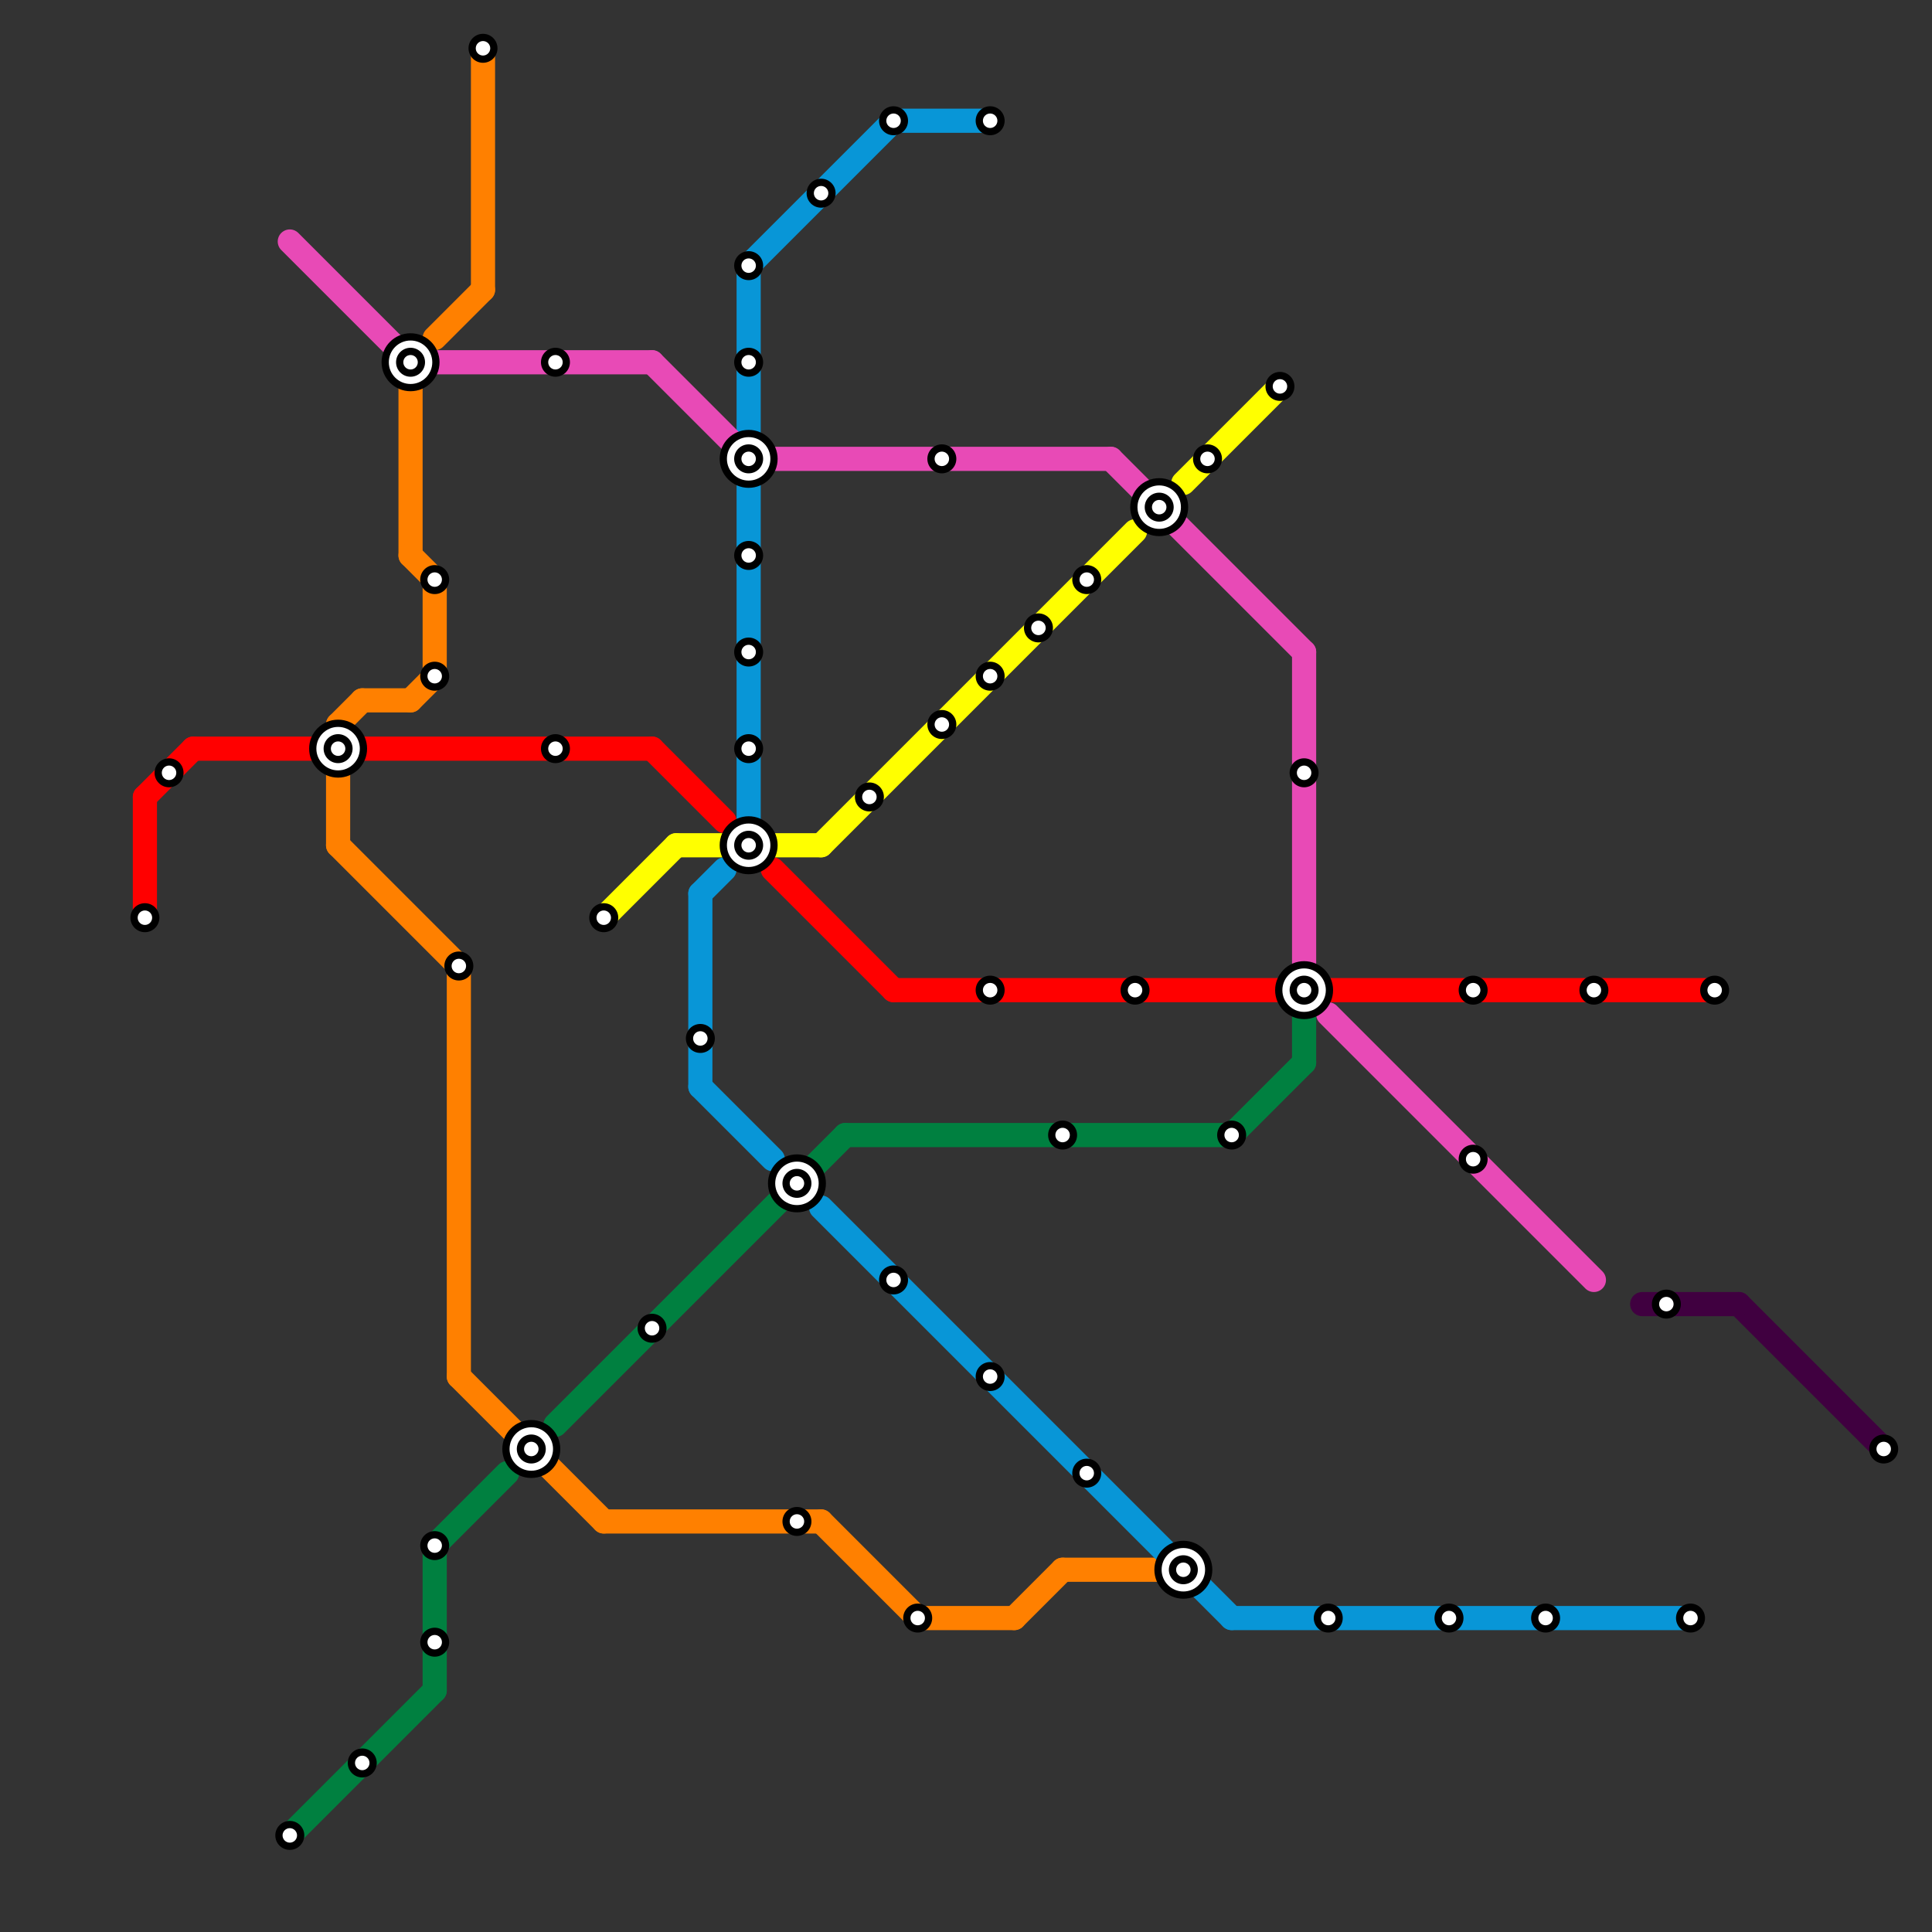 
<svg version="1.1" xmlns="http://www.w3.org/2000/svg" viewBox="0 0 80 80">
<rect x="0" y="0" width="80" height="80" fill="#333333" stroke="none"/>
<style>text { font: 1px Helvetica; font-weight: 600; white-space: pre; dominant-baseline: central; } line { stroke-width: 1; fill: none; stroke-linecap: round; stroke-linejoin: round; } .c0 { stroke: #400040 } .c1 { stroke: #ff0000 } .c2 { stroke: #008040 } .c3 { stroke: #ff8000 } .c4 { stroke: #ffff00 } .c5 { stroke: #0896d7 } .c6 { stroke: #e84ab6 }</style><defs><g id="wm-xf"><circle r="1.2" fill="#000"/><circle r="0.9" fill="#fff"/><circle r="0.6" fill="#000"/><circle r="0.3" fill="#fff"/></g><g id="wm"><circle r="0.6" fill="#000"/><circle r="0.3" fill="#fff"/></g></defs><line class="c0" x1="72" y1="54" x2="78" y2="60"/><line class="c0" x1="68" y1="54" x2="72" y2="54"/><line class="c1" x1="6" y1="33" x2="6" y2="38"/><line class="c1" x1="8" y1="31" x2="13" y2="31"/><line class="c1" x1="27" y1="31" x2="30" y2="34"/><line class="c1" x1="6" y1="33" x2="8" y2="31"/><line class="c1" x1="32" y1="36" x2="37" y2="41"/><line class="c1" x1="15" y1="31" x2="27" y2="31"/><line class="c1" x1="37" y1="41" x2="71" y2="41"/><line class="c2" x1="23" y1="59" x2="35" y2="47"/><line class="c2" x1="18" y1="64" x2="21" y2="61"/><line class="c2" x1="35" y1="47" x2="51" y2="47"/><line class="c2" x1="12" y1="76" x2="18" y2="70"/><line class="c2" x1="51" y1="47" x2="54" y2="44"/><line class="c2" x1="18" y1="64" x2="18" y2="70"/><line class="c2" x1="54" y1="42" x2="54" y2="44"/><line class="c3" x1="44" y1="65" x2="48" y2="65"/><line class="c3" x1="17" y1="16" x2="17" y2="23"/><line class="c3" x1="19" y1="57" x2="25" y2="63"/><line class="c3" x1="14" y1="30" x2="15" y2="29"/><line class="c3" x1="17" y1="23" x2="18" y2="24"/><line class="c3" x1="14" y1="30" x2="14" y2="35"/><line class="c3" x1="34" y1="63" x2="38" y2="67"/><line class="c3" x1="20" y1="2" x2="20" y2="12"/><line class="c3" x1="42" y1="67" x2="44" y2="65"/><line class="c3" x1="14" y1="35" x2="19" y2="40"/><line class="c3" x1="18" y1="14" x2="20" y2="12"/><line class="c3" x1="25" y1="63" x2="34" y2="63"/><line class="c3" x1="17" y1="29" x2="18" y2="28"/><line class="c3" x1="19" y1="40" x2="19" y2="57"/><line class="c3" x1="15" y1="29" x2="17" y2="29"/><line class="c3" x1="18" y1="24" x2="18" y2="28"/><line class="c3" x1="38" y1="67" x2="42" y2="67"/><line class="c4" x1="25" y1="38" x2="28" y2="35"/><line class="c4" x1="28" y1="35" x2="34" y2="35"/><line class="c4" x1="49" y1="20" x2="53" y2="16"/><line class="c4" x1="34" y1="35" x2="47" y2="22"/><line class="c5" x1="29" y1="37" x2="29" y2="45"/><line class="c5" x1="29" y1="45" x2="32" y2="48"/><line class="c5" x1="29" y1="37" x2="30" y2="36"/><line class="c5" x1="34" y1="50" x2="51" y2="67"/><line class="c5" x1="51" y1="67" x2="70" y2="67"/><line class="c5" x1="37" y1="5" x2="41" y2="5"/><line class="c5" x1="31" y1="11" x2="37" y2="5"/><line class="c5" x1="31" y1="11" x2="31" y2="18"/><line class="c5" x1="31" y1="20" x2="31" y2="34"/><line class="c6" x1="46" y1="19" x2="54" y2="27"/><line class="c6" x1="17" y1="15" x2="27" y2="15"/><line class="c6" x1="55" y1="42" x2="66" y2="53"/><line class="c6" x1="54" y1="27" x2="54" y2="40"/><line class="c6" x1="27" y1="15" x2="31" y2="19"/><line class="c6" x1="31" y1="19" x2="46" y2="19"/><line class="c6" x1="12" y1="10" x2="17" y2="15"/>

<use x="6" y="38" href="#wm"/><use x="7" y="32" href="#wm"/><use x="12" y="76" href="#wm"/><use x="14" y="31" href="#wm-xf"/><use x="15" y="73" href="#wm"/><use x="17" y="15" href="#wm-xf"/><use x="18" y="24" href="#wm"/><use x="18" y="28" href="#wm"/><use x="18" y="64" href="#wm"/><use x="18" y="68" href="#wm"/><use x="19" y="40" href="#wm"/><use x="20" y="2" href="#wm"/><use x="22" y="60" href="#wm-xf"/><use x="23" y="15" href="#wm"/><use x="23" y="31" href="#wm"/><use x="25" y="38" href="#wm"/><use x="27" y="55" href="#wm"/><use x="29" y="43" href="#wm"/><use x="31" y="11" href="#wm"/><use x="31" y="15" href="#wm"/><use x="31" y="19" href="#wm-xf"/><use x="31" y="23" href="#wm"/><use x="31" y="27" href="#wm"/><use x="31" y="31" href="#wm"/><use x="31" y="35" href="#wm-xf"/><use x="33" y="49" href="#wm-xf"/><use x="33" y="63" href="#wm"/><use x="34" y="8" href="#wm"/><use x="36" y="33" href="#wm"/><use x="37" y="5" href="#wm"/><use x="37" y="53" href="#wm"/><use x="38" y="67" href="#wm"/><use x="39" y="19" href="#wm"/><use x="39" y="30" href="#wm"/><use x="41" y="5" href="#wm"/><use x="41" y="28" href="#wm"/><use x="41" y="41" href="#wm"/><use x="41" y="57" href="#wm"/><use x="43" y="26" href="#wm"/><use x="44" y="47" href="#wm"/><use x="45" y="24" href="#wm"/><use x="45" y="61" href="#wm"/><use x="47" y="41" href="#wm"/><use x="48" y="21" href="#wm-xf"/><use x="49" y="65" href="#wm-xf"/><use x="50" y="19" href="#wm"/><use x="51" y="47" href="#wm"/><use x="53" y="16" href="#wm"/><use x="54" y="32" href="#wm"/><use x="54" y="41" href="#wm-xf"/><use x="55" y="67" href="#wm"/><use x="60" y="67" href="#wm"/><use x="61" y="41" href="#wm"/><use x="61" y="48" href="#wm"/><use x="64" y="67" href="#wm"/><use x="66" y="41" href="#wm"/><use x="69" y="54" href="#wm"/><use x="70" y="67" href="#wm"/><use x="71" y="41" href="#wm"/><use x="78" y="60" href="#wm"/>
</svg>

